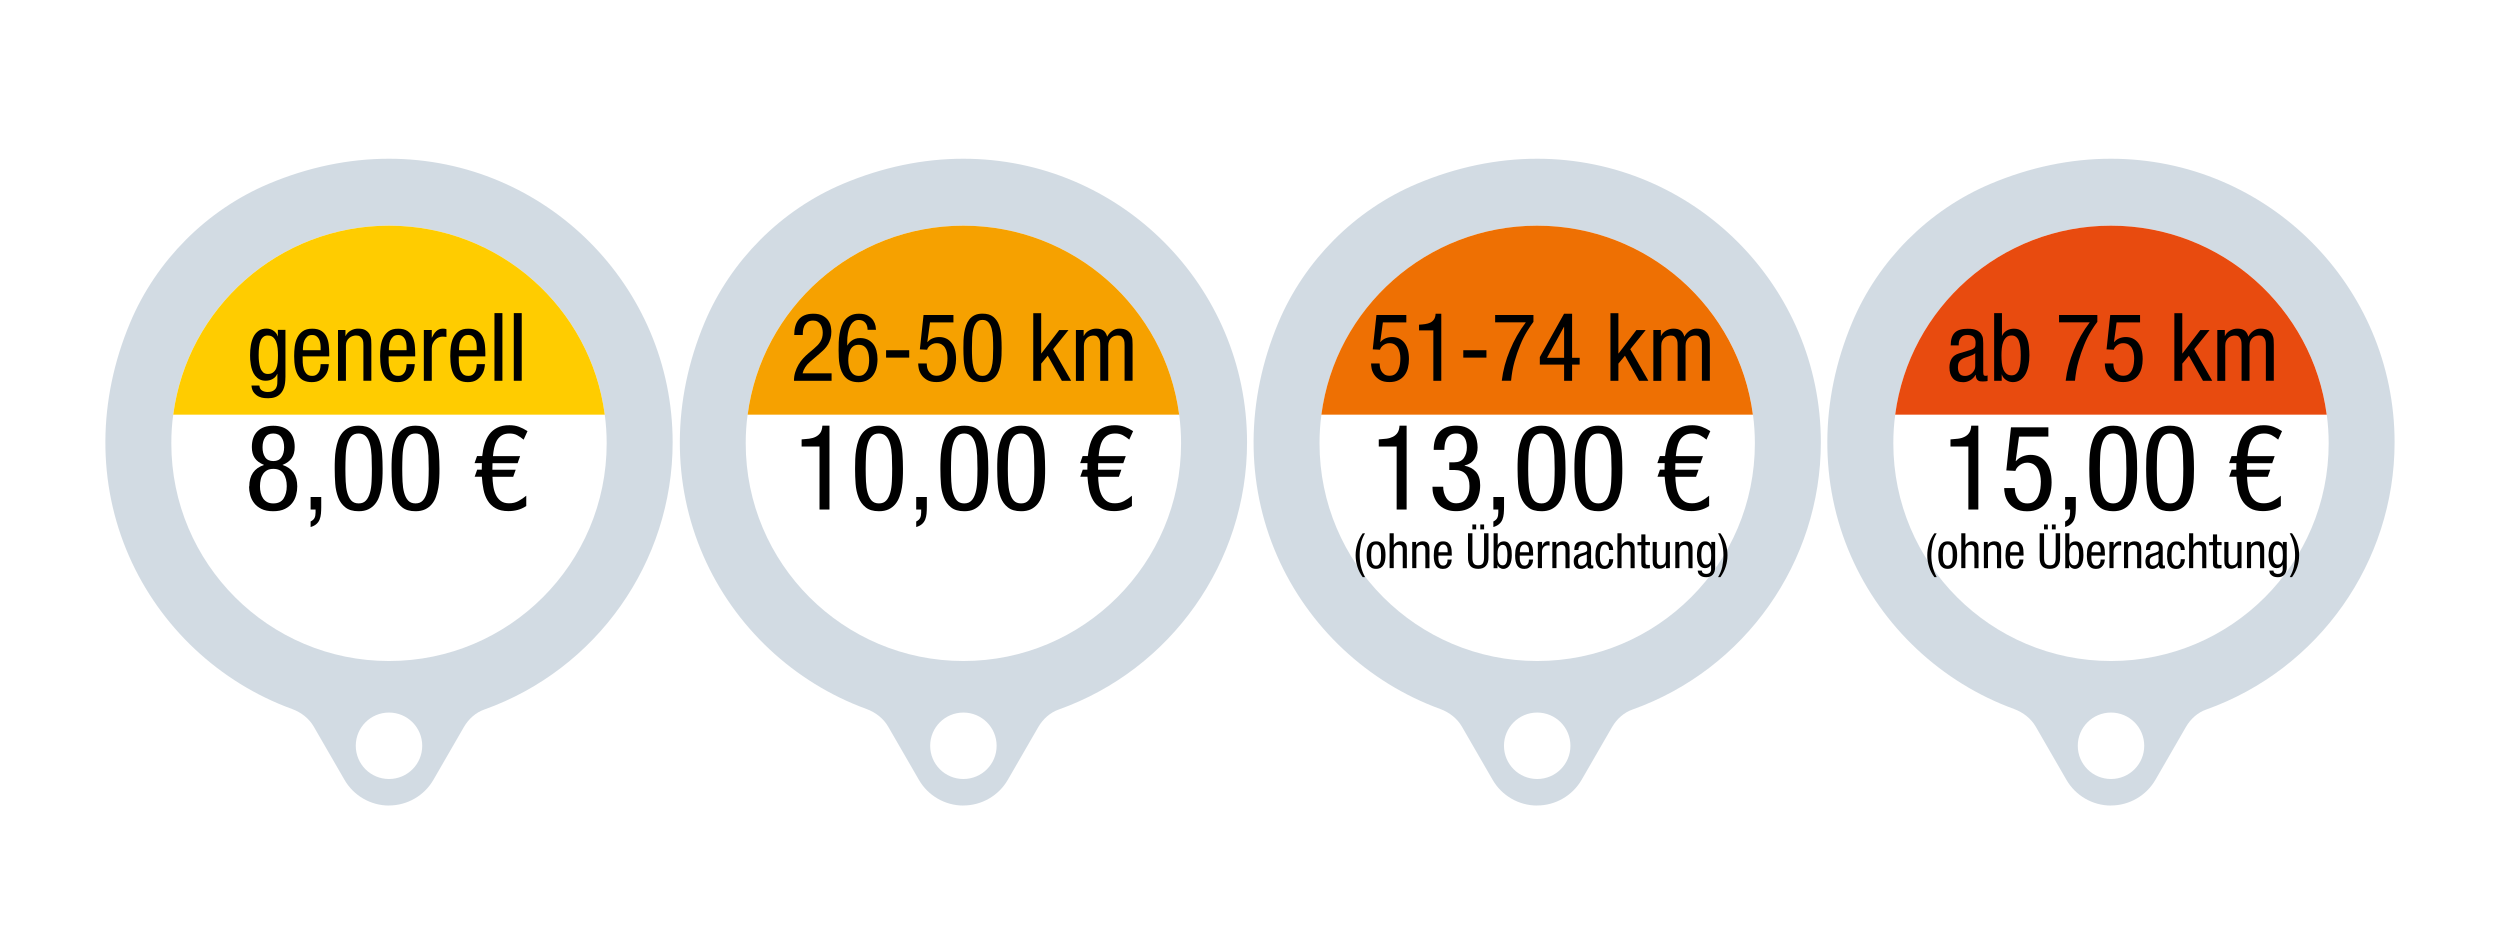 <?xml version="1.0" encoding="UTF-8"?>
<svg xmlns="http://www.w3.org/2000/svg" xmlns:xlink="http://www.w3.org/1999/xlink" id="Ebene_1" version="1.1" viewBox="0 0 419.09 155.45">
  <defs>
    <style>
      .st0 {
        fill: none;
      }

      .st1 {
        fill: #fc0;
      }

      .st2 {
        fill: #e84b0f;
      }

      .st3 {
        fill: #ee7003;
      }

      .st4 {
        fill: #f6a100;
      }

      .st5 {
        clip-path: url(#clippath-11);
      }

      .st6 {
        clip-path: url(#clippath-10);
      }

      .st7 {
        clip-path: url(#clippath-15);
      }

      .st8 {
        clip-path: url(#clippath-13);
      }

      .st9 {
        clip-path: url(#clippath-14);
      }

      .st10 {
        clip-path: url(#clippath-12);
      }

      .st11 {
        fill: #d2dbe3;
      }

      .st12 {
        clip-path: url(#clippath-1);
      }

      .st13 {
        clip-path: url(#clippath-3);
      }

      .st14 {
        clip-path: url(#clippath-4);
      }

      .st15 {
        clip-path: url(#clippath-2);
      }

      .st16 {
        clip-path: url(#clippath-7);
      }

      .st17 {
        clip-path: url(#clippath-6);
      }

      .st18 {
        clip-path: url(#clippath-9);
      }

      .st19 {
        clip-path: url(#clippath-8);
      }

      .st20 {
        clip-path: url(#clippath-5);
      }

      .st21 {
        fill: #fff;
      }

      .st22 {
        clip-path: url(#clippath);
      }
    </style>
    <clipPath id="clippath">
      <rect class="st0" x="17.67" y="26.62" width="383.76" height="108.42"></rect>
    </clipPath>
    <clipPath id="clippath-1">
      <rect class="st0" x="17.67" y="11.52" width="383.76" height="143.93"></rect>
    </clipPath>
    <clipPath id="clippath-2">
      <rect class="st0" x="17.67" y="26.62" width="383.76" height="108.42"></rect>
    </clipPath>
    <clipPath id="clippath-3">
      <rect class="st0" x="17.67" y="26.62" width="383.76" height="108.42"></rect>
    </clipPath>
    <clipPath id="clippath-4">
      <rect class="st0" x="17.67" y="11.52" width="383.76" height="143.93"></rect>
    </clipPath>
    <clipPath id="clippath-5">
      <rect class="st0" x="17.67" y="26.62" width="383.76" height="108.42"></rect>
    </clipPath>
    <clipPath id="clippath-6">
      <rect class="st0" x="17.67" y="26.62" width="383.76" height="108.42"></rect>
    </clipPath>
    <clipPath id="clippath-7">
      <rect class="st0" x="17.67" y="11.52" width="383.76" height="143.93"></rect>
    </clipPath>
    <clipPath id="clippath-8">
      <rect class="st0" x="17.67" y="26.62" width="383.76" height="108.42"></rect>
    </clipPath>
    <clipPath id="clippath-9">
      <rect class="st0" x="17.67" y="26.62" width="383.76" height="108.42"></rect>
    </clipPath>
    <clipPath id="clippath-10">
      <rect class="st0" x="17.67" y="11.52" width="383.76" height="143.93"></rect>
    </clipPath>
    <clipPath id="clippath-11">
      <rect class="st0" x="17.67" y="11.52" width="383.76" height="143.93"></rect>
    </clipPath>
    <clipPath id="clippath-12">
      <rect class="st0" x="17.67" y="11.52" width="383.76" height="143.93"></rect>
    </clipPath>
    <clipPath id="clippath-13">
      <rect class="st0" x="17.67" y="11.52" width="383.76" height="143.93"></rect>
    </clipPath>
    <clipPath id="clippath-14">
      <rect class="st0" x="17.67" y="11.52" width="383.76" height="143.93"></rect>
    </clipPath>
    <clipPath id="clippath-15">
      <rect class="st0" x="17.67" y="11.52" width="383.76" height="143.93"></rect>
    </clipPath>
  </defs>
  <rect class="st21" width="419.09" height="155.45"></rect>
  <g class="st22">
    <path class="st11" d="M65.21,135.04c-3.07,0-5.93-1.65-7.46-4.31l-5.15-8.92c-.77-1.33-2.06-2.38-3.65-2.96-12.18-4.43-22.14-13.78-27.33-25.65-5.34-12.2-5.27-26.1.2-39.12,4.37-10.41,12.83-18.89,23.22-23.27,6.61-2.78,13.4-4.2,20.17-4.2,26.22,0,47.55,21.33,47.55,47.55,0,20.06-12.7,38.06-31.59,44.79-1.39.49-2.59,1.53-3.4,2.92l-5.11,8.85c-1.53,2.66-4.39,4.31-7.46,4.31"></path>
  </g>
  <g class="st12">
    <path class="st21" d="M101.7,74.32c0,20.15-16.34,36.49-36.49,36.49s-36.49-16.34-36.49-36.49c0-1.63.1-3.24.32-4.82,2.36-17.88,17.65-31.67,36.17-31.67s33.82,13.8,36.17,31.67c.21,1.57.32,3.19.32,4.82"></path>
  </g>
  <g>
    <g class="st15">
      <path class="st1" d="M101.39,69.51H29.04c2.36-17.88,17.65-31.68,36.17-31.68s33.82,13.8,36.17,31.68"></path>
    </g>
    <g class="st13">
      <path class="st11" d="M161.5,135.04c-3.07,0-5.93-1.65-7.46-4.31l-5.15-8.92c-.77-1.33-2.06-2.38-3.64-2.96-12.17-4.43-22.14-13.78-27.33-25.65-5.34-12.2-5.27-26.1.19-39.12,4.37-10.41,12.83-18.89,23.22-23.27,6.61-2.78,13.4-4.2,20.17-4.2,26.22,0,47.55,21.33,47.55,47.55,0,20.06-12.69,38.06-31.59,44.79-1.38.49-2.59,1.53-3.4,2.92l-5.11,8.85c-1.53,2.66-4.39,4.31-7.46,4.31"></path>
    </g>
  </g>
  <g class="st14">
    <path class="st21" d="M197.99,74.32c0,20.15-16.34,36.49-36.49,36.49s-36.49-16.34-36.49-36.49c0-1.63.1-3.24.32-4.82,2.36-17.88,17.65-31.67,36.17-31.67s33.82,13.8,36.17,31.67c.21,1.57.32,3.19.32,4.82"></path>
  </g>
  <g>
    <g class="st20">
      <path class="st4" d="M197.68,69.51h-72.35c2.36-17.88,17.65-31.68,36.17-31.68,18.52,0,33.82,13.8,36.17,31.68"></path>
    </g>
    <g class="st17">
      <path class="st11" d="M353.87,135.04c-3.07,0-5.93-1.65-7.46-4.31l-5.15-8.92c-.77-1.33-2.07-2.38-3.64-2.96-12.17-4.43-22.14-13.78-27.34-25.65-5.34-12.2-5.27-26.1.2-39.12,4.36-10.41,12.83-18.89,23.22-23.27,6.61-2.78,13.4-4.2,20.17-4.2,26.22,0,47.55,21.33,47.55,47.55,0,20.06-12.7,38.06-31.59,44.79-1.39.49-2.59,1.53-3.39,2.92l-5.11,8.85c-1.53,2.66-4.39,4.31-7.46,4.31"></path>
    </g>
  </g>
  <g class="st16">
    <path class="st21" d="M390.37,74.32c0,20.15-16.34,36.49-36.49,36.49s-36.49-16.34-36.49-36.49c0-1.63.1-3.24.32-4.82,2.36-17.88,17.65-31.67,36.17-31.67s33.82,13.8,36.17,31.67c.21,1.57.32,3.19.32,4.82"></path>
  </g>
  <g>
    <g class="st19">
      <path class="st2" d="M390.05,69.51h-72.35c2.36-17.88,17.65-31.68,36.17-31.68s33.82,13.8,36.17,31.68"></path>
    </g>
    <g class="st18">
      <path class="st11" d="M257.68,135.04c-3.07,0-5.93-1.65-7.46-4.31l-5.15-8.92c-.77-1.33-2.06-2.38-3.64-2.96-12.17-4.43-22.14-13.78-27.33-25.65-5.34-12.2-5.27-26.1.2-39.12,4.37-10.41,12.83-18.89,23.22-23.27,6.61-2.78,13.39-4.2,20.17-4.2,26.22,0,47.55,21.33,47.55,47.55,0,20.06-12.69,38.06-31.59,44.79-1.39.49-2.59,1.53-3.4,2.92l-5.11,8.85c-1.54,2.66-4.39,4.31-7.46,4.31"></path>
    </g>
  </g>
  <g>
    <g class="st6">
      <path class="st21" d="M294.18,74.32c0,20.15-16.34,36.49-36.49,36.49s-36.49-16.34-36.49-36.49c0-1.63.1-3.24.32-4.82,2.36-17.88,17.65-31.67,36.17-31.67s33.82,13.8,36.17,31.67c.21,1.57.32,3.19.32,4.82"></path>
    </g>
    <g class="st5">
      <path class="st3" d="M293.86,69.51h-72.35c2.35-17.88,17.65-31.68,36.17-31.68,18.52,0,33.82,13.8,36.17,31.68"></path>
    </g>
    <g class="st10">
      <path class="st21" d="M70.78,125.02c0,3.08-2.49,5.57-5.57,5.57s-5.57-2.49-5.57-5.57,2.49-5.57,5.57-5.57c3.08,0,5.57,2.49,5.57,5.57"></path>
    </g>
    <g class="st8">
      <path class="st21" d="M167.07,125.02c0,3.08-2.49,5.57-5.57,5.57s-5.57-2.49-5.57-5.57,2.49-5.57,5.57-5.57c3.08,0,5.57,2.49,5.57,5.57"></path>
    </g>
    <g class="st9">
      <path class="st21" d="M263.26,125.02c0,3.08-2.49,5.57-5.57,5.57s-5.57-2.49-5.57-5.57,2.49-5.57,5.57-5.57c3.08,0,5.57,2.49,5.57,5.57"></path>
    </g>
    <g class="st7">
      <path class="st21" d="M359.45,125.02c0,3.08-2.49,5.57-5.57,5.57s-5.57-2.49-5.57-5.57,2.49-5.57,5.57-5.57c3.08,0,5.57,2.49,5.57,5.57"></path>
    </g>
  </g>
  <g>
    <path d="M47.84,63.3c0,.64-.07,1.17-.21,1.61-.14.44-.34.8-.6,1.07-.25.28-.56.47-.91.6-.35.12-.74.18-1.17.18-.13,0-.34-.01-.63-.03-.29-.02-.59-.1-.89-.23-.3-.13-.58-.34-.83-.64-.25-.29-.4-.7-.45-1.23h1.33c.03.39.18.67.44.83.26.16.57.25.92.25.42,0,.75-.07.98-.22.23-.14.39-.31.49-.52s.16-.41.17-.63c.01-.22.02-.4.02-.55v-1.11h-.03c-.15.36-.4.64-.75.84s-.74.3-1.17.3-.76-.08-1.06-.24c-.29-.16-.53-.37-.73-.62-.2-.25-.35-.54-.46-.85s-.2-.63-.25-.94-.09-.62-.11-.9c-.02-.28-.02-.52-.02-.71,0-.57.04-1.13.13-1.67s.24-1.02.45-1.44.5-.75.86-1c.35-.25.8-.37,1.34-.37.23,0,.45.04.66.11s.39.17.55.29c.16.12.29.25.41.41s.19.32.23.49h.03v-1.08h1.27s0,7.97,0,7.97ZM44.89,56.24c-.3,0-.56.08-.75.24-.2.16-.36.38-.47.67-.12.29-.2.64-.24,1.05-.05.41-.07.87-.07,1.38,0,.35.02.71.06,1.07s.11.7.21,1c.1.3.26.55.46.75.2.19.47.29.8.29.36,0,.65-.08.87-.24.23-.16.4-.38.53-.66.12-.28.21-.61.25-.99s.06-.79.06-1.22-.02-.82-.06-1.22c-.04-.4-.13-.75-.25-1.07-.13-.32-.3-.57-.52-.76-.22-.19-.51-.28-.87-.28Z"></path>
    <path d="M50.73,59.74c0,.33,0,.68.02,1.06s.08.74.18,1.06c.1.33.26.6.47.82.21.22.52.33.93.33.31,0,.56-.07.75-.22.19-.14.33-.32.43-.52.1-.21.16-.42.19-.65.03-.23.05-.42.05-.58h1.37c0,.22-.04.51-.12.85-.08.35-.22.68-.44,1s-.5.6-.87.83c-.37.23-.85.34-1.43.34-1.05,0-1.8-.36-2.26-1.08-.46-.72-.69-1.82-.69-3.29,0-.53.03-1.07.1-1.61s.21-1.04.43-1.48c.22-.44.52-.8.92-1.08.4-.28.92-.42,1.58-.42s1.16.13,1.54.38.67.58.86.98.31.84.37,1.33c.05.49.08.96.08,1.41v.54h-4.45ZM53.75,58.69v-.46c0-.23-.02-.47-.06-.72-.04-.25-.12-.47-.22-.67-.11-.2-.26-.37-.44-.49-.19-.13-.42-.19-.72-.19-.34,0-.62.09-.82.28-.2.19-.35.4-.46.64-.1.24-.17.49-.2.74-.03.25-.05.44-.05.56v.32h2.97Z"></path>
    <path d="M56.64,55.32h1.27v1h.03c.18-.39.47-.69.86-.91.39-.21.79-.32,1.21-.32.56,0,.99.09,1.29.28.3.19.52.42.67.69.14.28.22.57.25.88.02.31.03.6.03.85v6.04h-1.33v-5.88c0-.16,0-.34-.02-.54-.02-.2-.07-.39-.15-.56s-.21-.32-.38-.44c-.17-.12-.4-.17-.7-.17-.18,0-.37.03-.56.1-.2.06-.38.16-.55.3s-.31.31-.41.53c-.11.22-.16.48-.16.79v5.88h-1.33v-8.52h0Z"></path>
    <path d="M65.14,59.74c0,.33,0,.68.02,1.06s.08.74.18,1.06c.1.33.26.6.47.82.21.22.52.33.93.33.31,0,.56-.07.75-.22.19-.14.33-.32.43-.52.1-.21.16-.42.19-.65.03-.23.05-.42.05-.58h1.37c0,.22-.04.51-.12.85-.08.35-.22.68-.44,1s-.5.6-.87.83c-.37.23-.85.34-1.43.34-1.05,0-1.8-.36-2.26-1.08-.46-.72-.69-1.82-.69-3.29,0-.53.03-1.07.1-1.61s.21-1.04.43-1.48c.22-.44.52-.8.92-1.08.4-.28.92-.42,1.58-.42s1.16.13,1.54.38.67.58.86.98.31.84.37,1.33c.05.49.08.96.08,1.41v.54h-4.45ZM68.16,58.69v-.46c0-.23-.02-.47-.06-.72-.04-.25-.12-.47-.22-.67-.11-.2-.26-.37-.44-.49-.19-.13-.42-.19-.72-.19-.34,0-.62.09-.82.28-.2.19-.35.4-.46.64-.1.24-.17.49-.2.74-.03.25-.05.44-.05.56v.32h2.97Z"></path>
    <path d="M71.05,55.32h1.33v1.27h.03c.1-.2.2-.39.31-.57s.24-.34.39-.48.31-.25.5-.33c.19-.08.4-.12.64-.12.26,0,.46.03.59.1v1.3c-.06,0-.15-.02-.25-.04-.1-.02-.26-.02-.47-.02-.17,0-.35.04-.56.12s-.39.2-.56.37c-.17.17-.32.37-.44.63-.12.25-.18.56-.18.9v5.39h-1.33v-8.51h0Z"></path>
    <path d="M76.9,59.74c0,.33,0,.68.02,1.06s.08.74.18,1.06c.1.33.26.6.47.82.21.22.52.33.93.33.31,0,.56-.07.75-.22.19-.14.33-.32.43-.52.1-.21.16-.42.19-.65.03-.23.05-.42.05-.58h1.37c0,.22-.04.51-.12.85-.08.35-.22.68-.44,1s-.5.6-.87.83c-.37.23-.85.34-1.43.34-1.05,0-1.8-.36-2.26-1.08-.46-.72-.69-1.82-.69-3.29,0-.53.03-1.07.1-1.61s.21-1.04.43-1.48c.22-.44.52-.8.92-1.08.4-.28.92-.42,1.58-.42s1.16.13,1.54.38.67.58.86.98.31.84.37,1.33c.05.49.08.96.08,1.41v.54h-4.45ZM79.92,58.69v-.46c0-.23-.02-.47-.06-.72-.04-.25-.12-.47-.22-.67-.11-.2-.26-.37-.44-.49-.19-.13-.42-.19-.72-.19-.34,0-.62.09-.82.28-.2.19-.35.4-.46.64-.1.24-.17.49-.2.74-.03.25-.05.44-.05.56v.32h2.97Z"></path>
    <path d="M82.89,52.49h1.33v11.34h-1.33v-11.34Z"></path>
    <path d="M86.13,52.49h1.33v11.34h-1.33v-11.34Z"></path>
  </g>
  <g>
    <path d="M139.39,63.84h-6.29c0-.52.07-1,.21-1.45.14-.44.32-.86.54-1.24.22-.38.48-.73.76-1.04s.59-.61.91-.88l.92-.78c.22-.19.42-.38.61-.57.18-.19.34-.39.47-.6.13-.21.23-.44.3-.69s.1-.53.1-.83c0-.23-.03-.47-.09-.72-.06-.24-.15-.46-.27-.65-.12-.19-.29-.35-.5-.47s-.46-.18-.75-.18c-.43,0-.76.1-.99.29s-.41.42-.52.68c-.11.26-.18.53-.2.8-.02.28-.03.49-.03.65h-1.43c0-.53.06-1.01.18-1.45.12-.44.3-.81.56-1.13.25-.31.58-.56.99-.73s.9-.26,1.47-.26c.65,0,1.17.11,1.57.33.4.22.71.49.92.8.22.31.36.64.43.99.07.35.1.64.1.88,0,.42-.04.81-.14,1.14s-.22.65-.38.94c-.17.29-.37.57-.62.83-.25.26-.53.52-.85.79l-1.6,1.38c-.31.26-.57.56-.78.88-.21.32-.36.67-.45,1.04h4.86v1.24h0Z"></path>
    <path d="M145.44,55.29c0-.48-.12-.87-.38-1.18s-.61-.47-1.08-.47c-.3,0-.56.07-.78.21s-.4.32-.54.54c-.14.22-.25.47-.33.73s-.15.52-.19.77-.07.48-.09.68c-.01.21-.02.36-.02.45v.89h.03c.05-.11.14-.23.25-.37s.26-.28.43-.41c.17-.13.38-.24.62-.33s.52-.13.82-.13c.48,0,.91.09,1.27.26.36.17.67.42.92.73s.43.69.55,1.13c.12.44.18.92.18,1.44s-.07,1.05-.2,1.52c-.13.47-.33.88-.6,1.22-.27.35-.6.61-1,.81-.4.19-.86.29-1.38.29s-.96-.08-1.33-.23-.67-.37-.92-.64c-.25-.27-.44-.58-.59-.93s-.25-.72-.33-1.12-.12-.8-.14-1.22c-.02-.41-.03-.81-.03-1.21,0-.42,0-.87.02-1.34s.06-.94.14-1.39.18-.89.33-1.3.34-.77.6-1.08c.25-.31.57-.55.95-.74.38-.19.84-.28,1.38-.28.65,0,1.16.12,1.54.35.38.23.67.5.86.8s.31.6.37.91c.05.3.08.52.08.64h-1.43ZM142.2,60.41c0,.3.03.6.08.9.05.31.15.59.28.84.14.26.31.46.54.62s.51.24.85.24.63-.08.85-.24.4-.37.54-.62c.14-.25.23-.53.28-.84.05-.31.08-.61.08-.9s-.02-.6-.07-.91c-.05-.31-.13-.59-.26-.84-.12-.25-.3-.46-.53-.62-.23-.16-.53-.24-.89-.24s-.66.08-.89.24c-.23.16-.41.37-.53.62-.12.25-.21.53-.26.84-.05.31-.07.61-.07.91Z"></path>
    <path d="M148.54,58.71h3.88v1.24h-3.88v-1.24Z"></path>
    <path d="M154.81,52.81h5.02v1.24h-3.93l-.44,3.26.03.03c.23-.28.52-.49.87-.63.35-.14.71-.21,1.09-.21.85,0,1.54.32,2.05.96.51.64.77,1.55.77,2.74,0,.53-.06,1.03-.18,1.49-.12.47-.31.87-.57,1.22-.26.35-.6.63-1.02.83-.42.21-.92.31-1.5.31-.67,0-1.2-.12-1.6-.36-.4-.24-.71-.52-.94-.86-.22-.33-.37-.68-.44-1.03-.07-.35-.1-.64-.1-.87h1.43c0,.15.02.34.05.57.04.23.11.46.23.68.12.22.29.41.51.57s.52.24.88.24c.38,0,.7-.1.94-.29s.42-.44.55-.74c.13-.3.22-.61.26-.95.04-.34.06-.65.06-.94,0-.31-.03-.61-.09-.92s-.16-.58-.3-.82-.33-.43-.57-.58c-.24-.15-.53-.22-.88-.22-.24,0-.46.04-.65.13s-.36.19-.49.31-.24.24-.31.37-.11.22-.11.29l-1.23-.06.62-5.77Z"></path>
    <path d="M164.71,64.06c-.76,0-1.36-.17-1.79-.52-.43-.34-.75-.79-.96-1.33s-.34-1.15-.39-1.83c-.05-.68-.07-1.35-.07-2.02,0-.41,0-.84.02-1.29s.06-.88.13-1.31c.07-.43.17-.84.31-1.22s.33-.73.56-1.02c.24-.29.53-.52.89-.69.35-.17.79-.25,1.29-.25.76,0,1.36.17,1.79.52s.75.79.96,1.34c.21.55.34,1.17.39,1.86s.07,1.38.07,2.06c0,.39,0,.81-.02,1.24-.02.43-.06.86-.13,1.29-.07.42-.17.83-.31,1.21-.14.38-.32.72-.56,1.01s-.54.52-.89.69c-.35.17-.79.26-1.29.26ZM162.93,58.37c0,.59.01,1.17.04,1.72.03.56.1,1.05.22,1.49.12.44.3.78.53,1.04.23.26.56.39.99.39s.74-.13.98-.39c.24-.26.42-.6.54-1.04.12-.43.19-.93.22-1.49.02-.56.04-1.13.04-1.72s-.01-1.21-.04-1.78c-.03-.57-.1-1.08-.22-1.52s-.3-.79-.54-1.05c-.24-.26-.57-.39-.98-.39s-.76.13-.99.39c-.23.26-.41.61-.53,1.05-.12.44-.19.94-.22,1.52-.02.57-.04,1.17-.04,1.78Z"></path>
    <path d="M179.57,63.84h-1.56l-2.37-4.21-1.1,1.33v2.88h-1.33v-11.34h1.33v6.75h.03l2.99-3.92h1.56l-2.59,3.21,3.04,5.31Z"></path>
    <path d="M180.39,55.32h1.27v1h.03c.18-.39.47-.69.86-.91.39-.21.79-.32,1.21-.32.51,0,.91.1,1.2.31.29.21.51.55.64,1.04.19-.37.46-.69.82-.95.35-.26.76-.4,1.2-.4.56,0,.99.09,1.29.28.3.19.52.42.67.69.14.28.23.57.25.88s.03.6.03.85v6.04h-1.34v-5.88c0-.16,0-.34-.02-.54-.02-.2-.06-.39-.14-.56s-.19-.32-.34-.44c-.15-.12-.37-.17-.64-.17-.16,0-.33.03-.52.08-.19.05-.36.15-.52.28s-.29.31-.4.53c-.1.22-.16.5-.16.83v5.88h-1.34v-5.88c0-.16,0-.34-.02-.54-.02-.2-.06-.39-.14-.56s-.19-.32-.34-.44c-.15-.12-.37-.17-.64-.17-.16,0-.33.03-.52.08-.19.05-.36.15-.52.28s-.29.31-.4.53c-.1.22-.16.5-.16.83v5.88h-1.34v-8.52h0Z"></path>
  </g>
  <g>
    <path d="M230.73,52.81h5.02v1.24h-3.93l-.44,3.26.03.03c.23-.28.52-.49.87-.63.35-.14.71-.21,1.09-.21.85,0,1.54.32,2.05.96.51.64.77,1.55.77,2.74,0,.53-.06,1.03-.18,1.49-.12.47-.31.87-.57,1.22-.26.35-.6.63-1.02.83-.42.21-.92.31-1.5.31-.67,0-1.2-.12-1.6-.36s-.71-.52-.94-.86-.37-.68-.44-1.03c-.07-.35-.1-.64-.1-.87h1.43c0,.15.02.34.05.57.04.23.11.46.23.68.12.22.29.41.51.57s.52.24.88.24c.38,0,.7-.1.94-.29s.42-.44.55-.74c.13-.3.22-.61.26-.95.04-.34.06-.65.06-.94,0-.31-.03-.61-.09-.92s-.16-.58-.3-.82-.33-.43-.57-.58c-.24-.15-.53-.22-.88-.22-.24,0-.46.04-.65.13s-.36.19-.49.31-.24.24-.31.37-.11.22-.11.29l-1.23-.06.62-5.77Z"></path>
    <path d="M237.88,54.43c.35-.02.69-.05,1.02-.1s.62-.13.87-.25.46-.31.62-.54c.16-.23.25-.55.27-.95h.95v11.25h-1.33v-8.45h-2.4v-.95h0Z"></path>
    <path d="M245.3,58.71h3.88v1.24h-3.88v-1.24Z"></path>
    <path d="M250.64,52.81h6.42v1.14c-.31.4-.66.93-1.07,1.59-.41.66-.79,1.42-1.14,2.28-.36.87-.68,1.8-.96,2.79-.28.99-.47,2.07-.58,3.22h-1.56c.21-1.74.67-3.45,1.37-5.12.68-1.67,1.57-3.23,2.67-4.68h-5.15v-1.22Z"></path>
    <path d="M262.2,52.59h1.34v7.39h1.27v1.14h-1.27v2.72h-1.34v-2.72h-4.07v-1.26l4.07-7.28ZM259.34,59.98h2.86v-5.19h-.03l-2.83,5.19Z"></path>
    <path d="M276.33,63.84h-1.56l-2.37-4.21-1.1,1.33v2.88h-1.33v-11.34h1.33v6.75h.03l2.99-3.92h1.56l-2.59,3.21,3.04,5.31Z"></path>
    <path d="M277.15,55.32h1.27v1h.03c.18-.39.47-.69.86-.91.39-.21.79-.32,1.21-.32.51,0,.91.1,1.2.31.29.21.51.55.64,1.04.19-.37.46-.69.82-.95.36-.26.76-.4,1.2-.4.56,0,.99.09,1.3.28.3.19.52.42.67.69.14.28.23.57.25.88s.03.6.03.85v6.04h-1.33v-5.88c0-.16,0-.34-.02-.54-.02-.2-.06-.39-.14-.56s-.19-.32-.34-.44c-.15-.12-.37-.17-.64-.17-.16,0-.33.03-.52.08-.19.05-.36.15-.52.28s-.29.31-.4.53c-.11.22-.16.5-.16.83v5.88h-1.33v-5.88c0-.16,0-.34-.02-.54-.02-.2-.06-.39-.14-.56s-.19-.32-.34-.44c-.15-.12-.37-.17-.64-.17-.16,0-.33.03-.52.08-.19.05-.36.15-.52.28s-.29.31-.4.53c-.11.22-.16.5-.16.83v5.88h-1.33v-8.52h0Z"></path>
  </g>
  <g>
    <path d="M41.79,81.55c0-1.87.83-3.07,2.48-3.61-.72-.29-1.24-.68-1.56-1.15-.33-.48-.49-1.09-.49-1.85,0-1.15.32-2.03.95-2.65.64-.62,1.52-.92,2.64-.92s2.01.31,2.64.92c.64.62.95,1.5.95,2.65,0,.75-.16,1.37-.49,1.85-.33.48-.84.86-1.56,1.15,1.66.54,2.48,1.75,2.48,3.61,0,.46-.06.94-.19,1.43-.13.49-.34.94-.65,1.34-.31.4-.72.74-1.23.99-.52.26-1.17.39-1.97.39s-1.45-.13-1.97-.39c-.52-.26-.93-.59-1.23-.99-.31-.4-.52-.85-.65-1.34-.13-.49-.19-.97-.19-1.43ZM43.58,81.49c0,.42.04.81.13,1.16s.22.65.4.91c.18.26.41.46.69.61s.62.22,1.02.22c.79,0,1.37-.27,1.72-.82.35-.55.53-1.24.53-2.08s-.18-1.53-.53-2.07c-.35-.55-.92-.82-1.72-.82-.4,0-.75.07-1.02.22s-.51.35-.69.61c-.18.26-.32.57-.4.92s-.13.74-.13,1.15ZM45.82,72.67c-.64,0-1.09.22-1.38.65-.28.43-.43.98-.43,1.66s.14,1.23.43,1.66c.28.43.75.65,1.38.65s1.08-.21,1.37-.65c.29-.43.44-.98.44-1.66s-.15-1.23-.44-1.66c-.29-.43-.75-.65-1.37-.65Z"></path>
    <path d="M52.06,83.31h1.79v1.73c0,.38-.02.75-.05,1.09s-.11.66-.22.95-.29.55-.53.76c-.24.22-.57.39-.98.51v-.93c.33-.17.55-.37.66-.6.11-.23.17-.54.17-.93v-.48h-.83v-2.11Z"></path>
    <path d="M60.12,85.7c-.95,0-1.7-.22-2.23-.65-.54-.43-.94-.98-1.2-1.66-.26-.68-.43-1.44-.49-2.28s-.09-1.69-.09-2.52c0-.52,0-1.05.03-1.61.02-.56.07-1.1.16-1.64.09-.54.22-1.05.39-1.53.17-.48.41-.91.71-1.27s.67-.65,1.11-.86c.44-.21.98-.32,1.62-.32.95,0,1.7.22,2.23.65.54.43.94.99,1.2,1.68.26.69.43,1.46.49,2.32.06.86.09,1.72.09,2.58,0,.49,0,1.01-.03,1.55-.02.54-.07,1.08-.16,1.61s-.22,1.03-.39,1.51-.41.9-.71,1.26-.67.65-1.11.86c-.44.21-.98.32-1.62.32ZM57.9,78.59c0,.74.02,1.46.05,2.15.03.69.12,1.31.27,1.86.15.54.37.98.66,1.3.29.32.71.49,1.24.49s.93-.16,1.23-.49c.3-.32.52-.76.67-1.3s.24-1.16.27-1.86c.03-.69.05-1.41.05-2.15s-.02-1.51-.05-2.22c-.03-.71-.12-1.35-.27-1.9s-.37-.99-.67-1.31-.71-.49-1.23-.49-.95.16-1.24.49-.51.76-.66,1.31c-.15.55-.24,1.18-.27,1.9-.03.72-.05,1.46-.05,2.22Z"></path>
    <path d="M69.65,85.7c-.95,0-1.7-.22-2.23-.65-.54-.43-.94-.98-1.2-1.66-.26-.68-.43-1.44-.49-2.28s-.09-1.69-.09-2.52c0-.52,0-1.05.03-1.61.02-.56.07-1.1.16-1.64.09-.54.22-1.05.39-1.53.17-.48.41-.91.71-1.27s.67-.65,1.11-.86c.44-.21.98-.32,1.62-.32.95,0,1.7.22,2.23.65.54.43.94.99,1.2,1.68.26.69.43,1.46.49,2.32.06.86.09,1.72.09,2.58,0,.49,0,1.01-.03,1.55-.02.54-.07,1.08-.16,1.61s-.22,1.03-.39,1.51-.41.9-.71,1.26-.67.65-1.11.86c-.45.21-.98.32-1.62.32ZM67.43,78.59c0,.74.02,1.46.05,2.15.03.69.12,1.31.27,1.86.15.54.37.98.66,1.3.29.32.71.49,1.24.49s.93-.16,1.23-.49c.3-.32.52-.76.67-1.3s.24-1.16.27-1.86c.03-.69.05-1.41.05-2.15s-.02-1.51-.05-2.22c-.03-.71-.12-1.35-.27-1.9s-.37-.99-.67-1.31-.71-.49-1.23-.49-.95.16-1.24.49-.51.76-.66,1.31c-.15.55-.24,1.18-.27,1.9-.03.72-.05,1.46-.05,2.22Z"></path>
    <path d="M87.78,73.7c-.36-.3-.72-.55-1.08-.74-.36-.19-.78-.29-1.26-.29-.56,0-1.01.11-1.36.34-.35.23-.62.52-.82.88-.2.37-.34.77-.43,1.22-.09.45-.15.9-.19,1.35h4.55l-.42,1.19h-4.21l-.02,1.09h3.91l-.42,1.19h-3.47c.01.47.05.96.12,1.48.07.52.2,1,.39,1.44s.47.81.83,1.09c.36.29.84.43,1.44.43s1.09-.12,1.55-.37c.46-.25.9-.55,1.33-.9v1.73c-.48.31-.95.52-1.43.65-.48.13-1,.2-1.57.2-.87,0-1.59-.16-2.15-.49-.56-.32-1.01-.75-1.33-1.29-.33-.54-.56-1.15-.69-1.84-.14-.69-.23-1.4-.27-2.14h-1.21l.42-1.19h.77l.02-1.09h-1.23l.42-1.19h.87c.07-.69.19-1.35.38-1.98.19-.63.45-1.18.8-1.65.35-.47.8-.85,1.35-1.12.55-.28,1.22-.42,2.02-.42.6,0,1.13.09,1.6.26s.95.42,1.44.73l-.64,1.41Z"></path>
  </g>
  <g>
    <path d="M134.38,73.66c.44-.03.86-.07,1.27-.12.41-.05.78-.16,1.09-.32.32-.16.58-.38.78-.67.2-.29.31-.69.34-1.19h1.19v14.06h-1.67v-10.57h-3v-1.19h0Z"></path>
    <path d="M147.35,85.7c-.95,0-1.7-.22-2.23-.65-.54-.43-.94-.98-1.2-1.66-.26-.68-.43-1.44-.49-2.28s-.09-1.69-.09-2.52c0-.52.01-1.05.03-1.61.02-.56.07-1.1.16-1.64.09-.54.21-1.05.39-1.53.17-.48.41-.91.71-1.27s.67-.65,1.11-.86c.44-.21.98-.32,1.62-.32.95,0,1.7.22,2.23.65.54.43.94.99,1.2,1.68.26.69.43,1.46.49,2.32.06.86.09,1.72.09,2.58,0,.49,0,1.01-.03,1.55-.02.54-.07,1.08-.16,1.61s-.21,1.03-.39,1.51-.41.9-.71,1.26-.67.65-1.11.86c-.45.21-.98.32-1.62.32ZM145.12,78.59c0,.74.02,1.46.05,2.15.03.69.12,1.31.27,1.86.15.54.37.98.66,1.3.29.32.71.49,1.24.49s.93-.16,1.23-.49c.3-.32.52-.76.67-1.3.15-.54.24-1.16.27-1.86.03-.69.05-1.41.05-2.15s-.02-1.51-.05-2.22c-.03-.71-.12-1.35-.27-1.9s-.37-.99-.67-1.31-.71-.49-1.23-.49-.95.16-1.24.49-.51.76-.66,1.31c-.15.55-.24,1.18-.27,1.9-.03.72-.05,1.46-.05,2.22Z"></path>
    <path d="M153.58,83.31h1.79v1.73c0,.38-.02.75-.05,1.09s-.11.66-.22.95c-.12.29-.29.55-.53.76-.24.22-.57.39-.98.51v-.93c.33-.17.55-.37.66-.6.11-.23.17-.54.17-.93v-.48h-.83v-2.11h0Z"></path>
    <path d="M161.65,85.7c-.95,0-1.7-.22-2.23-.65-.54-.43-.94-.98-1.2-1.66-.27-.68-.43-1.44-.49-2.28s-.09-1.69-.09-2.52c0-.52,0-1.05.03-1.61.02-.56.07-1.1.16-1.64s.21-1.05.39-1.53c.17-.48.41-.91.71-1.27.3-.36.67-.65,1.11-.86s.98-.32,1.62-.32c.95,0,1.7.22,2.23.65.54.43.94.99,1.2,1.68s.43,1.46.49,2.32c.06.86.09,1.72.09,2.58,0,.49,0,1.01-.03,1.55-.02.54-.07,1.08-.16,1.61-.09.53-.22,1.03-.39,1.51s-.41.9-.71,1.26-.67.65-1.11.86c-.44.21-.98.32-1.62.32ZM159.42,78.59c0,.74.02,1.46.05,2.15.03.69.12,1.31.27,1.86.15.54.37.98.66,1.3.29.32.71.49,1.24.49s.93-.16,1.23-.49c.3-.32.52-.76.67-1.3s.24-1.16.27-1.86c.03-.69.05-1.41.05-2.15s-.02-1.51-.05-2.22c-.03-.71-.12-1.35-.27-1.9s-.37-.99-.67-1.31c-.3-.32-.71-.49-1.23-.49s-.95.16-1.24.49-.51.76-.66,1.31c-.15.55-.24,1.18-.27,1.9-.03.72-.05,1.46-.05,2.22Z"></path>
    <path d="M171.18,85.7c-.95,0-1.7-.22-2.23-.65-.54-.43-.94-.98-1.2-1.66-.27-.68-.43-1.44-.49-2.28s-.09-1.69-.09-2.52c0-.52,0-1.05.03-1.61.02-.56.07-1.1.16-1.64s.21-1.05.39-1.53c.17-.48.41-.91.71-1.27.3-.36.67-.65,1.11-.86s.98-.32,1.62-.32c.95,0,1.7.22,2.23.65.54.43.94.99,1.2,1.68s.43,1.46.49,2.32c.06.86.09,1.72.09,2.58,0,.49,0,1.01-.03,1.55-.02.54-.07,1.08-.16,1.61-.09.53-.22,1.03-.39,1.51s-.41.9-.71,1.26-.67.65-1.11.86c-.44.21-.98.32-1.62.32ZM168.95,78.59c0,.74.02,1.46.05,2.15.03.69.12,1.31.27,1.86.15.54.37.98.66,1.3.29.32.71.49,1.24.49s.93-.16,1.23-.49c.3-.32.52-.76.67-1.3s.24-1.16.27-1.86c.03-.69.05-1.41.05-2.15s-.02-1.51-.05-2.22c-.03-.71-.12-1.35-.27-1.9s-.37-.99-.67-1.31c-.3-.32-.71-.49-1.23-.49s-.95.16-1.24.49-.51.76-.66,1.31c-.15.55-.24,1.18-.27,1.9-.03.72-.05,1.46-.05,2.22Z"></path>
    <path d="M189.31,73.7c-.36-.3-.72-.55-1.08-.74-.36-.19-.78-.29-1.26-.29-.56,0-1.01.11-1.36.34-.35.23-.62.52-.82.88-.2.37-.34.77-.43,1.22-.09.45-.15.9-.19,1.35h4.55l-.42,1.19h-4.21l-.02,1.09h3.91l-.42,1.19h-3.47c.01.47.05.96.12,1.48s.2,1,.39,1.44.47.81.83,1.09c.36.29.84.43,1.44.43s1.09-.12,1.55-.37.9-.55,1.33-.9v1.73c-.48.31-.95.52-1.43.65-.48.13-1,.2-1.57.2-.87,0-1.59-.16-2.15-.49-.56-.32-1.01-.75-1.33-1.29-.32-.54-.56-1.15-.7-1.84-.14-.69-.23-1.4-.27-2.14h-1.21l.42-1.19h.77l.02-1.09h-1.23l.42-1.19h.87c.07-.69.19-1.35.38-1.98s.45-1.18.8-1.65.8-.85,1.35-1.12c.55-.28,1.22-.42,2.02-.42.6,0,1.13.09,1.6.26s.95.42,1.44.73l-.64,1.41Z"></path>
  </g>
  <g>
    <path d="M231.14,73.66c.44-.03.86-.07,1.27-.12s.77-.16,1.09-.32c.32-.16.57-.38.77-.67.2-.29.31-.69.34-1.19h1.19v14.06h-1.67v-10.57h-3v-1.19h0Z"></path>
    <path d="M242.92,77.5h.86c.73,0,1.27-.24,1.61-.72.34-.48.51-1.07.51-1.77,0-.32-.03-.62-.1-.9-.06-.28-.16-.53-.3-.74-.14-.21-.32-.38-.55-.51s-.51-.19-.84-.19c-.45,0-.81.1-1.07.29-.26.19-.46.43-.59.71-.14.28-.22.58-.26.89-.04.32-.06.6-.06.85h-1.79c0-.6.07-1.14.22-1.64.15-.5.37-.92.68-1.28s.69-.64,1.16-.83c.47-.2,1.03-.3,1.68-.3.73,0,1.33.12,1.8.35.47.23.84.53,1.11.88.27.36.46.75.56,1.18.1.43.15.85.15,1.24,0,.72-.18,1.35-.52,1.91-.35.56-.9.93-1.66,1.11v.04c.79.16,1.43.5,1.9,1.01.47.52.71,1.27.71,2.26,0,.64-.08,1.22-.25,1.76-.16.54-.41,1-.73,1.38-.32.39-.74.68-1.24.89-.5.21-1.09.32-1.77.32-.64,0-1.17-.08-1.61-.25-.44-.17-.8-.37-1.1-.63-.3-.25-.53-.53-.71-.84-.17-.31-.3-.61-.39-.9-.09-.29-.14-.55-.16-.78-.02-.23-.03-.4-.03-.51v-.18h1.79c0,.32.04.64.13.97.09.33.21.63.39.9s.4.49.68.65c.28.17.61.25,1.01.25.25,0,.5-.04.77-.12.27-.08.5-.22.71-.44s.38-.51.52-.88c.14-.38.2-.86.2-1.46,0-.83-.2-1.49-.61-1.97-.41-.48-1.04-.71-1.9-.71h-.88v-1.31h0Z"></path>
    <path d="M250.34,83.31h1.79v1.73c0,.38-.02.75-.05,1.09s-.11.66-.22.95-.29.55-.54.76c-.24.22-.57.39-.98.51v-.93c.33-.17.55-.37.66-.6.11-.23.17-.54.17-.93v-.48h-.83v-2.11Z"></path>
    <path d="M258.41,85.7c-.95,0-1.7-.22-2.23-.65-.54-.43-.94-.98-1.2-1.66-.27-.68-.43-1.44-.49-2.28s-.09-1.69-.09-2.52c0-.52,0-1.05.03-1.61.02-.56.07-1.1.16-1.64s.21-1.05.39-1.53c.17-.48.41-.91.71-1.27.3-.36.67-.65,1.11-.86s.98-.32,1.62-.32c.95,0,1.7.22,2.23.65.54.43.94.99,1.2,1.68s.43,1.46.49,2.32c.06.86.09,1.72.09,2.58,0,.49,0,1.01-.03,1.55-.02.54-.07,1.08-.16,1.61-.09.53-.22,1.03-.39,1.51s-.41.9-.71,1.26-.67.65-1.11.86c-.44.21-.98.32-1.62.32ZM256.18,78.59c0,.74.02,1.46.05,2.15.03.69.12,1.31.27,1.86.15.54.37.98.66,1.3.29.32.71.49,1.24.49s.93-.16,1.23-.49c.3-.32.52-.76.67-1.3s.24-1.16.27-1.86c.03-.69.05-1.41.05-2.15s-.02-1.51-.05-2.22c-.03-.71-.12-1.35-.27-1.9s-.37-.99-.67-1.31c-.3-.32-.71-.49-1.23-.49s-.95.16-1.24.49-.51.76-.66,1.31c-.15.55-.24,1.18-.27,1.9-.03.72-.05,1.46-.05,2.22Z"></path>
    <path d="M267.94,85.7c-.95,0-1.7-.22-2.23-.65-.54-.43-.94-.98-1.2-1.66-.27-.68-.43-1.44-.49-2.28s-.09-1.69-.09-2.52c0-.52,0-1.05.03-1.61.02-.56.07-1.1.16-1.64s.21-1.05.39-1.53c.17-.48.41-.91.71-1.27.3-.36.67-.65,1.11-.86s.98-.32,1.62-.32c.95,0,1.7.22,2.23.65.54.43.94.99,1.2,1.68s.43,1.46.49,2.32c.06.86.09,1.72.09,2.58,0,.49,0,1.01-.03,1.55-.02.54-.07,1.08-.16,1.61-.09.53-.22,1.03-.39,1.51s-.41.9-.71,1.26-.67.65-1.11.86c-.44.21-.98.32-1.62.32ZM265.71,78.59c0,.74.02,1.46.05,2.15.03.69.12,1.31.27,1.86.15.54.37.98.66,1.3.29.32.71.49,1.24.49s.93-.16,1.23-.49c.3-.32.52-.76.67-1.3s.24-1.16.27-1.86c.03-.69.05-1.41.05-2.15s-.02-1.51-.05-2.22c-.03-.71-.12-1.35-.27-1.9s-.37-.99-.67-1.31c-.3-.32-.71-.49-1.23-.49s-.95.16-1.24.49-.51.76-.66,1.31c-.15.55-.24,1.18-.27,1.9-.03.72-.05,1.46-.05,2.22Z"></path>
    <path d="M286.07,73.7c-.36-.3-.72-.55-1.08-.74-.36-.19-.78-.29-1.26-.29-.56,0-1.01.11-1.36.34-.35.23-.62.52-.82.88-.2.37-.34.77-.43,1.22-.09.45-.15.9-.19,1.35h4.55l-.42,1.19h-4.21l-.02,1.09h3.91l-.42,1.19h-3.47c.01.47.05.96.12,1.48s.2,1,.39,1.44.47.81.83,1.09c.36.29.84.43,1.44.43s1.09-.12,1.55-.37.9-.55,1.33-.9v1.73c-.48.31-.95.52-1.43.65-.48.13-1,.2-1.57.2-.87,0-1.59-.16-2.15-.49-.56-.32-1.01-.75-1.33-1.29-.32-.54-.56-1.15-.7-1.84-.14-.69-.23-1.4-.27-2.14h-1.21l.42-1.19h.77l.02-1.09h-1.23l.42-1.19h.87c.07-.69.19-1.35.38-1.98s.45-1.18.8-1.65.8-.85,1.35-1.12c.55-.28,1.22-.42,2.02-.42.6,0,1.13.09,1.6.26s.95.42,1.44.73l-.64,1.41Z"></path>
  </g>
  <g>
    <path d="M228.83,89.4c-.33.55-.57,1.13-.7,1.76-.13.63-.2,1.27-.2,1.91s.07,1.3.22,1.9.37,1.19.68,1.78h-.39c-.39-.53-.69-1.11-.89-1.74-.2-.63-.3-1.28-.3-1.93s.1-1.3.3-1.93c.2-.62.5-1.21.89-1.75h.39Z"></path>
    <path d="M229.1,93.05c0-.31.02-.61.07-.88.05-.28.13-.52.25-.73.12-.21.28-.38.48-.5.2-.13.46-.19.78-.19s.58.06.78.19c.2.12.37.29.48.5.12.21.2.46.25.73.05.28.07.57.07.88s-.02.61-.07.89c-.05.28-.13.52-.25.73s-.28.38-.48.5c-.2.12-.46.19-.78.19s-.58-.06-.78-.19c-.21-.13-.37-.29-.48-.5s-.2-.45-.25-.73c-.05-.28-.07-.57-.07-.89ZM230.67,94.82c.18,0,.32-.05.43-.14.11-.1.2-.22.26-.39.06-.16.11-.35.13-.56s.03-.44.03-.68-.01-.46-.03-.68c-.02-.22-.06-.4-.12-.57s-.15-.29-.26-.39-.26-.14-.44-.14-.31.05-.42.14-.19.22-.25.39-.1.35-.12.57c-.02.21-.03.44-.03.68s.01.47.03.68.06.4.12.56c.06.16.14.29.25.39.11.1.25.14.42.14Z"></path>
    <path d="M232.95,89.4h.69v1.96h.02c.04-.09.1-.17.18-.25.08-.08.17-.14.26-.2s.2-.1.3-.13.21-.04.31-.04c.28,0,.5.05.65.14.15.1.26.21.34.36.07.14.11.29.12.46s.02.31.02.44v3.11h-.69v-3.03c0-.08,0-.18-.01-.28,0-.1-.03-.2-.08-.29-.04-.09-.11-.17-.2-.22-.09-.06-.21-.09-.36-.09-.09,0-.19.02-.29.05-.1.03-.2.08-.28.15-.09.07-.16.16-.21.27-.05.11-.08.25-.08.4v3.03h-.69v-5.85h0Z"></path>
    <path d="M236.74,90.85h.65v.52h.02c.09-.2.24-.36.44-.47s.41-.16.62-.16c.29,0,.51.05.67.14.15.1.27.21.34.36.07.14.12.29.13.46s.02.31.02.44v3.11h-.69v-3.03c0-.08,0-.18-.01-.28,0-.1-.03-.2-.08-.29-.04-.09-.11-.17-.2-.22-.09-.06-.21-.09-.36-.09-.09,0-.19.02-.29.05-.1.03-.2.08-.28.15-.09.07-.16.16-.21.27-.05.11-.08.25-.08.4v3.03h-.69v-4.39h0Z"></path>
    <path d="M241.12,93.13c0,.17,0,.35.01.55,0,.2.04.38.09.55.05.17.14.31.24.42.11.11.27.17.48.17.16,0,.29-.04.38-.11.1-.07.17-.16.22-.27s.09-.22.1-.34c.02-.12.02-.22.02-.3h.7c0,.11-.02.26-.06.44s-.12.35-.23.52c-.11.17-.26.31-.45.43s-.44.18-.74.18c-.54,0-.93-.19-1.17-.56s-.36-.94-.36-1.69c0-.27.02-.55.05-.83.04-.28.11-.54.22-.76s.27-.41.48-.56c.21-.14.48-.22.81-.22s.6.07.79.2.34.3.44.5c.1.2.16.43.19.68s.04.49.04.73v.28h-2.29ZM242.68,92.59v-.24c0-.12-.01-.25-.03-.37s-.06-.24-.12-.35c-.06-.1-.13-.19-.23-.25-.1-.07-.22-.1-.37-.1-.18,0-.32.05-.42.14-.1.1-.18.21-.24.33-.05.12-.09.25-.1.38-.02.13-.02.23-.02.29v.16h1.53Z"></path>
    <path d="M246.09,89.4h.74v4.11c0,.43.07.75.22.95.15.21.4.31.75.31.38,0,.63-.11.77-.32.14-.22.21-.53.21-.94v-4.11h.74v4.11c0,.56-.14,1.01-.43,1.35-.29.34-.72.5-1.29.5s-1.03-.15-1.3-.47c-.27-.31-.41-.77-.41-1.38v-4.11h0ZM246.82,87.92h.64v.83h-.64v-.83ZM248.15,87.92h.64v.83h-.64v-.83Z"></path>
    <path d="M250.38,89.4h.69v1.96h.02c.08-.19.21-.34.39-.45.18-.11.39-.16.62-.16.29,0,.53.08.71.23.18.15.31.35.4.58s.15.48.18.75.04.52.04.75c0,.31-.03.61-.08.89s-.14.52-.25.73c-.12.21-.26.38-.45.5-.18.12-.4.19-.65.19-.12,0-.23-.02-.34-.06s-.2-.09-.28-.15c-.09-.06-.15-.13-.21-.21s-.1-.16-.12-.24h-.02v.54h-.65v-5.85h0ZM251.03,93.05c0,.22.01.44.03.65.02.21.06.39.13.55.07.16.15.29.27.38.11.1.26.14.45.14.16,0,.29-.04.39-.13.1-.08.18-.2.24-.36.06-.15.1-.33.12-.54.02-.21.04-.44.04-.69s-.01-.5-.04-.71-.07-.39-.12-.54c-.06-.15-.14-.26-.24-.34-.1-.08-.23-.12-.39-.12-.18,0-.33.05-.45.15-.11.1-.2.23-.27.39-.06.16-.11.35-.13.55-.02.2-.03.41-.03.62Z"></path>
    <path d="M254.76,93.13c0,.17,0,.35.01.55,0,.2.04.38.09.55.05.17.14.31.24.42.11.11.27.17.48.17.16,0,.29-.04.38-.11.1-.07.17-.16.22-.27s.09-.22.1-.34c.02-.12.02-.22.02-.3h.7c0,.11-.02.26-.06.44s-.12.35-.23.52c-.11.17-.26.31-.45.43s-.44.18-.74.18c-.54,0-.93-.19-1.17-.56s-.36-.94-.36-1.69c0-.27.02-.55.05-.83.04-.28.11-.54.22-.76s.27-.41.48-.56c.21-.14.48-.22.81-.22s.6.07.79.2.34.3.44.5c.1.2.16.43.19.68s.04.49.04.73v.28h-2.29ZM256.32,92.59v-.24c0-.12-.01-.25-.03-.37s-.06-.24-.12-.35c-.06-.1-.13-.19-.23-.25-.1-.07-.22-.1-.37-.1-.18,0-.32.05-.42.14-.1.1-.18.21-.24.33-.05.12-.09.25-.1.38-.02.13-.02.23-.02.29v.16h1.53Z"></path>
    <path d="M257.81,90.85h.69v.65h.02c.05-.1.1-.2.16-.29.06-.09.12-.18.2-.25.08-.07.16-.13.26-.17s.21-.06.33-.06c.14,0,.24.02.3.05v.67s-.07-.01-.13-.02c-.05,0-.13-.01-.24-.01-.09,0-.18.02-.29.06s-.2.1-.29.19c-.09.08-.17.19-.23.32s-.1.29-.1.47v2.78h-.69v-4.39h0Z"></path>
    <path d="M260.23,90.85h.65v.52h.02c.09-.2.24-.36.44-.47s.41-.16.62-.16c.29,0,.51.05.67.14.15.1.27.21.34.36.07.14.12.29.13.46s.02.31.02.44v3.11h-.69v-3.03c0-.08,0-.18-.01-.28,0-.1-.03-.2-.08-.29-.04-.09-.11-.17-.2-.22-.09-.06-.21-.09-.36-.09-.09,0-.19.02-.29.05-.1.03-.2.08-.28.15-.09.07-.16.16-.21.27-.05.11-.08.25-.08.4v3.03h-.69v-4.39h0Z"></path>
    <path d="M263.91,92.18c0-.5.11-.86.34-1.09.23-.23.61-.35,1.13-.35.33,0,.59.04.77.13.18.09.31.2.4.33.08.13.13.27.15.41s.02.27.02.39v2.45c0,.09,0,.18.02.25.02.07.08.11.19.11.04,0,.08,0,.1-.01.02,0,.04-.02.06-.03v.49s-.08.01-.15.03-.16.02-.24.02c-.07,0-.13,0-.2,0-.07,0-.13-.03-.2-.06s-.11-.09-.15-.17c-.04-.08-.06-.19-.07-.33h-.02c-.11.2-.26.35-.46.46-.19.11-.4.17-.6.17-.41,0-.71-.11-.9-.34-.19-.23-.29-.54-.29-.93,0-.31.07-.57.2-.77.13-.2.34-.35.63-.44l.93-.28c.13-.04.22-.08.29-.12s.12-.09.15-.14c.03-.05.05-.11.05-.17,0-.07,0-.14,0-.24,0-.43-.24-.65-.7-.65-.19,0-.34.04-.44.11-.1.07-.18.16-.22.26-.05.1-.07.19-.08.29s-.01.16-.01.2v.04h-.69ZM266.03,92.85c-.07.07-.15.12-.25.16-.1.04-.21.08-.32.12-.11.04-.22.07-.32.11-.1.04-.2.08-.27.13-.11.07-.19.16-.25.26-.06.1-.09.25-.09.44,0,.23.04.41.13.55.09.14.25.21.48.21.11,0,.22-.02.33-.07.1-.04.2-.1.28-.18.08-.08.15-.17.19-.27.05-.1.07-.21.07-.32v-1.13h0Z"></path>
    <path d="M269.74,92.19c0-.1-.01-.21-.04-.32s-.06-.21-.11-.29c-.05-.09-.12-.16-.21-.21s-.2-.08-.33-.08c-.11,0-.21.02-.31.06-.1.04-.19.12-.27.25-.08.13-.15.31-.2.55-.05.24-.07.56-.07.96,0,.14,0,.31.01.51,0,.2.04.39.09.57.05.18.14.33.25.46.11.13.27.19.47.19.15,0,.26-.04.36-.11s.16-.16.22-.27.09-.22.11-.35.03-.25.03-.37h.69c0,.18-.02.36-.07.55-.05.19-.13.37-.24.53-.11.16-.26.29-.45.4s-.41.16-.69.16c-.54,0-.93-.19-1.17-.56s-.36-.94-.36-1.69c0-.27.02-.55.05-.83.04-.28.11-.54.22-.76s.27-.41.48-.56c.21-.14.48-.22.82-.22.3,0,.54.05.73.15.18.1.32.23.43.38.1.15.17.31.2.47.03.17.05.31.05.44h-.69Z"></path>
    <path d="M271.14,89.4h.69v1.96h.02c.04-.09.1-.17.18-.25.08-.08.17-.14.26-.2s.2-.1.3-.13.21-.04.31-.04c.28,0,.5.05.65.14.15.1.26.21.34.36.07.14.11.29.12.46s.02.31.02.44v3.11h-.69v-3.03c0-.08,0-.18-.01-.28,0-.1-.03-.2-.08-.29-.04-.09-.11-.17-.2-.22-.09-.06-.21-.09-.36-.09-.09,0-.19.02-.29.05-.1.03-.2.08-.28.15-.09.07-.16.16-.21.27-.05.11-.08.25-.08.4v3.03h-.69v-5.85h0Z"></path>
    <path d="M275.14,89.58h.69v1.28h.76v.54h-.76v2.82c0,.18.03.3.09.38.06.08.18.11.36.11.08,0,.14,0,.18,0,.04,0,.08-.01.12-.02v.56s-.11.02-.2.03c-.09.01-.21.02-.35.02-.18,0-.33-.02-.44-.05-.11-.04-.2-.09-.27-.16-.07-.07-.11-.17-.14-.27-.02-.11-.04-.23-.04-.38v-3.03h-.64v-.54h.64v-1.28h0Z"></path>
    <path d="M279.94,95.24h-.65v-.52h-.02c-.09.2-.24.36-.44.47-.2.11-.41.16-.62.16-.29,0-.51-.05-.67-.14-.15-.1-.27-.21-.34-.36-.07-.14-.12-.29-.13-.45s-.02-.31-.02-.44v-3.11h.69v3.03c0,.08,0,.18.01.28,0,.1.03.2.08.29.04.09.11.17.19.23.08.06.2.09.36.09.09,0,.19-.02.29-.05.1-.03.2-.08.28-.15.09-.07.16-.16.21-.27.05-.11.08-.25.08-.4v-3.03h.69v4.39h0Z"></path>
    <path d="M280.84,90.85h.65v.52h.02c.09-.2.24-.36.44-.47s.41-.16.62-.16c.29,0,.51.05.67.14.15.1.27.21.34.36.07.14.12.29.13.46s.02.31.02.44v3.11h-.69v-3.03c0-.08,0-.18-.01-.28,0-.1-.03-.2-.08-.29-.04-.09-.11-.17-.2-.22-.09-.06-.21-.09-.36-.09-.09,0-.19.02-.29.05-.1.03-.2.08-.28.15-.09.07-.16.16-.21.27-.05.11-.08.25-.08.4v3.03h-.69v-4.39h0Z"></path>
    <path d="M287.53,94.97c0,.33-.04.6-.11.83-.07.23-.18.41-.31.55-.13.14-.29.24-.47.31s-.38.1-.6.1c-.07,0-.17,0-.32-.02-.15-.01-.3-.05-.46-.12s-.3-.18-.43-.33-.21-.36-.23-.64h.69c.02.2.09.35.23.43.14.08.3.13.48.13.22,0,.39-.04.5-.11.12-.07.2-.16.25-.27s.08-.21.09-.32c0-.11,0-.21,0-.28v-.57h-.02c-.08.19-.21.33-.39.43-.18.1-.38.15-.6.15s-.39-.04-.54-.12c-.15-.08-.28-.19-.38-.32-.1-.13-.18-.28-.24-.44s-.1-.32-.13-.49c-.03-.16-.05-.32-.06-.46s-.01-.27-.01-.36c0-.29.02-.58.07-.86.04-.28.12-.53.23-.74.11-.22.26-.39.44-.52s.41-.19.69-.19c.12,0,.23.02.34.06.11.04.2.09.28.15.08.06.15.13.21.21.06.08.1.17.12.25h.02v-.56h.65v4.11h0ZM286,91.33c-.16,0-.29.04-.39.12s-.18.2-.24.34c-.06.15-.1.33-.13.54s-.04.45-.04.71c0,.18.01.36.03.55s.06.36.11.52c.05.16.13.28.23.39.1.1.24.15.41.15.18,0,.33-.04.45-.12.12-.08.21-.19.27-.34.07-.14.11-.32.13-.51.02-.2.03-.41.03-.63s-.01-.42-.03-.63c-.02-.21-.06-.39-.13-.55-.06-.16-.15-.29-.27-.39-.11-.1-.26-.15-.44-.15Z"></path>
    <path d="M288.01,96.75c.33-.55.57-1.14.7-1.76.13-.63.2-1.27.2-1.91s-.07-1.3-.22-1.9-.37-1.19-.68-1.78h.39c.39.53.69,1.11.89,1.74.2.63.3,1.28.3,1.93s-.1,1.3-.3,1.93c-.2.62-.5,1.21-.89,1.75h-.39Z"></path>
  </g>
  <g>
    <path d="M326.98,73.66c.44-.03.86-.07,1.27-.12s.77-.16,1.09-.32c.32-.16.58-.38.77-.67.2-.29.31-.69.34-1.19h1.19v14.06h-1.67v-10.57h-3v-1.19Z"></path>
    <path d="M337.11,71.64h6.27v1.55h-4.92l-.55,4.07.04.04c.29-.34.65-.61,1.09-.78s.89-.27,1.36-.27c1.07,0,1.92.4,2.56,1.2s.96,1.94.96,3.43c0,.66-.08,1.28-.23,1.87-.15.58-.39,1.09-.71,1.53-.32.44-.75.79-1.27,1.04-.52.26-1.15.39-1.88.39-.83,0-1.5-.15-2.01-.45-.5-.3-.89-.65-1.17-1.07s-.46-.85-.55-1.29c-.09-.44-.13-.81-.13-1.08h1.79c0,.19.02.42.07.71.05.29.14.58.29.85.15.28.36.52.64.71.28.2.65.3,1.1.3.48,0,.87-.12,1.17-.37.3-.24.53-.55.69-.92.16-.37.27-.77.32-1.19.05-.42.08-.81.08-1.17,0-.39-.04-.77-.12-1.15s-.2-.72-.38-1.02-.41-.54-.71-.73c-.3-.18-.66-.28-1.09-.28-.3,0-.57.06-.81.17-.24.11-.45.24-.61.39s-.3.3-.39.46c-.09.16-.14.28-.14.36l-1.54-.08.78-7.21Z"></path>
    <path d="M346.19,83.31h1.79v1.73c0,.38-.02.75-.05,1.09s-.11.66-.22.95-.3.55-.54.76c-.24.22-.57.39-.98.51v-.93c.33-.17.55-.37.66-.6.11-.23.17-.54.17-.93v-.48h-.83v-2.11h0Z"></path>
    <path d="M354.25,85.7c-.95,0-1.7-.22-2.23-.65-.54-.43-.94-.98-1.2-1.66-.27-.68-.43-1.44-.49-2.28s-.09-1.69-.09-2.52c0-.52.01-1.05.03-1.61.02-.56.07-1.1.16-1.64s.21-1.05.39-1.53c.17-.48.41-.91.7-1.27.3-.36.67-.65,1.11-.86s.98-.32,1.62-.32c.95,0,1.7.22,2.23.65.54.43.94.99,1.2,1.68s.43,1.46.49,2.32c.06.86.09,1.72.09,2.58,0,.49-.01,1.01-.03,1.55-.02.54-.07,1.08-.16,1.61-.09.53-.22,1.03-.39,1.51s-.41.9-.7,1.26-.67.65-1.11.86c-.44.21-.98.32-1.62.32ZM352.02,78.59c0,.74.02,1.46.05,2.15.03.69.12,1.31.27,1.86.15.54.37.98.66,1.3.29.32.71.49,1.24.49s.93-.16,1.23-.49c.3-.32.52-.76.67-1.3s.24-1.16.27-1.86c.03-.69.05-1.41.05-2.15s-.02-1.51-.05-2.22c-.03-.71-.12-1.35-.27-1.9-.15-.55-.37-.99-.67-1.31-.3-.32-.71-.49-1.23-.49s-.95.16-1.24.49-.51.76-.66,1.31c-.15.55-.24,1.18-.27,1.9-.03.72-.05,1.46-.05,2.22Z"></path>
    <path d="M363.78,85.7c-.95,0-1.7-.22-2.23-.65-.54-.43-.94-.98-1.2-1.66-.27-.68-.43-1.44-.49-2.28s-.09-1.69-.09-2.52c0-.52.01-1.05.03-1.61.02-.56.07-1.1.16-1.64s.21-1.05.39-1.53c.17-.48.41-.91.7-1.27.3-.36.67-.65,1.11-.86s.98-.32,1.62-.32c.95,0,1.7.22,2.23.65.54.43.94.99,1.2,1.68s.43,1.46.49,2.32c.06.86.09,1.72.09,2.58,0,.49-.01,1.01-.03,1.55-.02.54-.07,1.08-.16,1.61-.09.53-.22,1.03-.39,1.51s-.41.9-.7,1.26-.67.65-1.11.86c-.44.21-.98.32-1.62.32ZM361.56,78.59c0,.74.02,1.46.05,2.15.03.69.12,1.31.27,1.86.15.54.37.98.66,1.3.29.32.71.49,1.24.49s.93-.16,1.23-.49c.3-.32.52-.76.67-1.3s.24-1.16.27-1.86c.03-.69.05-1.41.05-2.15s-.02-1.51-.05-2.22c-.03-.71-.12-1.35-.27-1.9-.15-.55-.37-.99-.67-1.31-.3-.32-.71-.49-1.23-.49s-.95.16-1.24.49-.51.76-.66,1.31c-.15.55-.24,1.18-.27,1.9-.03.72-.05,1.46-.05,2.22Z"></path>
    <path d="M381.91,73.7c-.36-.3-.72-.55-1.08-.74-.36-.19-.78-.29-1.26-.29-.56,0-1.01.11-1.36.34-.35.23-.62.52-.82.88-.2.37-.34.77-.43,1.22-.09.45-.15.9-.19,1.35h4.55l-.42,1.19h-4.21l-.02,1.09h3.91l-.42,1.19h-3.47c.01.47.05.96.12,1.48s.2,1,.39,1.44.47.81.83,1.09c.36.29.84.43,1.44.43s1.09-.12,1.55-.37.9-.55,1.33-.9v1.73c-.48.31-.95.52-1.43.65-.48.13-1,.2-1.57.2-.87,0-1.59-.16-2.15-.49-.56-.32-1.01-.75-1.33-1.29-.32-.54-.56-1.15-.7-1.84-.14-.69-.23-1.4-.27-2.14h-1.21l.42-1.19h.77l.02-1.09h-1.23l.42-1.19h.87c.07-.69.19-1.35.38-1.98s.45-1.18.8-1.65.8-.85,1.35-1.12c.55-.28,1.22-.42,2.02-.42.6,0,1.13.09,1.6.26s.95.42,1.44.73l-.64,1.41Z"></path>
  </g>
  <g>
    <path d="M324.66,89.4c-.33.55-.57,1.13-.7,1.76-.13.63-.2,1.27-.2,1.91s.07,1.3.22,1.9.37,1.19.68,1.78h-.39c-.39-.53-.69-1.11-.89-1.74s-.3-1.28-.3-1.93.1-1.3.3-1.93c.2-.62.5-1.21.89-1.75h.39Z"></path>
    <path d="M324.93,93.05c0-.31.02-.61.07-.88.05-.28.13-.52.25-.73.12-.21.28-.38.48-.5.2-.13.46-.19.78-.19s.58.06.78.19c.2.12.36.29.48.5.12.21.2.46.25.73.05.28.07.57.07.88s-.02.61-.07.89c-.05.28-.13.52-.25.73s-.28.38-.48.5c-.2.12-.46.19-.78.19s-.58-.06-.78-.19c-.2-.13-.37-.29-.48-.5s-.2-.45-.25-.73c-.05-.28-.07-.57-.07-.89ZM326.49,94.82c.18,0,.32-.05.43-.14.11-.1.2-.22.27-.39.06-.16.11-.35.13-.56s.03-.44.03-.68-.01-.46-.03-.68c-.02-.22-.06-.4-.12-.57s-.15-.29-.26-.39-.26-.14-.44-.14-.31.05-.42.14-.19.22-.25.39-.1.35-.12.57c-.02.21-.03.44-.03.68s.01.47.03.68c.02.21.06.4.12.56.06.16.14.29.25.39.11.1.25.14.42.14Z"></path>
    <path d="M328.78,89.4h.69v1.96h.02c.04-.09.11-.17.18-.25.08-.08.17-.14.26-.2s.2-.1.3-.13.21-.04.31-.04c.28,0,.5.05.65.14.15.1.27.21.34.36.07.14.11.29.12.46s.02.31.02.44v3.11h-.69v-3.03c0-.08,0-.18-.01-.28,0-.1-.03-.2-.08-.29-.04-.09-.11-.17-.2-.22-.09-.06-.21-.09-.36-.09-.09,0-.19.02-.29.05-.1.03-.2.08-.28.15-.09.07-.16.16-.21.27-.05.11-.08.25-.08.4v3.03h-.69v-5.85h0Z"></path>
    <path d="M332.57,90.85h.65v.52h.02c.09-.2.24-.36.44-.47s.41-.16.62-.16c.29,0,.51.05.67.14.15.1.27.21.34.36.07.14.12.29.13.46s.02.31.02.44v3.11h-.69v-3.03c0-.08,0-.18-.01-.28,0-.1-.03-.2-.08-.29-.04-.09-.11-.17-.2-.22-.09-.06-.21-.09-.36-.09-.09,0-.19.02-.29.05-.1.03-.2.08-.28.15-.09.07-.16.16-.21.27-.05.11-.08.25-.08.4v3.03h-.69v-4.39h0Z"></path>
    <path d="M336.95,93.13c0,.17,0,.35.01.55,0,.2.04.38.09.55.05.17.14.31.24.42.11.11.27.17.48.17.16,0,.29-.04.39-.11.1-.07.17-.16.22-.27s.08-.22.1-.34c.02-.12.02-.22.02-.3h.7c0,.11-.02.26-.06.44s-.12.35-.23.52c-.11.17-.26.31-.45.43s-.44.18-.74.18c-.54,0-.93-.19-1.17-.56s-.36-.94-.36-1.69c0-.27.02-.55.05-.83.04-.28.11-.54.22-.76s.27-.41.48-.56c.2-.14.48-.22.81-.22s.6.07.8.2.34.3.44.5c.1.2.16.43.19.68s.04.49.04.73v.28h-2.29ZM338.51,92.59v-.24c0-.12-.01-.25-.03-.37s-.06-.24-.12-.35c-.06-.1-.13-.19-.23-.25-.1-.07-.22-.1-.37-.1-.18,0-.32.05-.42.14-.1.1-.18.21-.24.33-.05.12-.09.25-.1.38-.02.13-.02.23-.02.29v.16h1.53Z"></path>
    <path d="M341.92,89.4h.74v4.11c0,.43.07.75.22.95.15.21.4.31.75.31.38,0,.63-.11.77-.32.14-.22.21-.53.21-.94v-4.11h.74v4.11c0,.56-.14,1.01-.43,1.35-.29.34-.72.5-1.29.5s-1.03-.15-1.3-.47c-.27-.31-.41-.77-.41-1.38v-4.11h0ZM342.65,87.92h.64v.83h-.64v-.83ZM343.97,87.92h.64v.83h-.64v-.83Z"></path>
    <path d="M346.21,89.4h.69v1.96h.02c.08-.19.21-.34.39-.45.18-.11.39-.16.62-.16.3,0,.53.08.71.23.18.15.31.35.4.58s.15.48.18.75.04.52.04.75c0,.31-.03.61-.08.89s-.14.52-.25.73c-.11.21-.26.38-.45.5-.18.12-.4.19-.65.19-.12,0-.23-.02-.34-.06s-.2-.09-.28-.15c-.08-.06-.15-.13-.21-.21s-.1-.16-.12-.24h-.02v.54h-.65v-5.85h0ZM346.86,93.05c0,.22.01.44.03.65.02.21.06.39.13.55.07.16.15.29.27.38.11.1.26.14.45.14.16,0,.29-.04.39-.13.1-.08.18-.2.24-.36.06-.15.1-.33.12-.54.02-.21.04-.44.04-.69s-.01-.5-.04-.71-.07-.39-.12-.54c-.06-.15-.14-.26-.24-.34-.1-.08-.23-.12-.39-.12-.18,0-.33.05-.45.15-.11.1-.2.23-.27.39-.06.16-.11.35-.13.55-.02.2-.03.41-.03.62Z"></path>
    <path d="M350.59,93.13c0,.17,0,.35.01.55,0,.2.04.38.09.55.05.17.14.31.24.42.11.11.27.17.48.17.16,0,.29-.04.39-.11.1-.07.17-.16.22-.27s.08-.22.1-.34c.02-.12.02-.22.02-.3h.7c0,.11-.02.26-.06.44s-.12.35-.23.52c-.11.17-.26.31-.45.43s-.44.18-.74.18c-.54,0-.93-.19-1.17-.56s-.36-.94-.36-1.69c0-.27.02-.55.05-.83.04-.28.11-.54.22-.76s.27-.41.48-.56c.2-.14.48-.22.81-.22s.6.07.8.2.34.3.44.5c.1.2.16.43.19.68s.04.49.04.73v.28h-2.29ZM352.15,92.59v-.24c0-.12-.01-.25-.03-.37s-.06-.24-.12-.35c-.06-.1-.13-.19-.23-.25-.1-.07-.22-.1-.37-.1-.18,0-.32.05-.42.14-.1.1-.18.21-.24.33-.05.12-.09.25-.1.38-.02.13-.02.23-.02.29v.16h1.53Z"></path>
    <path d="M353.63,90.85h.69v.65h.02c.05-.1.1-.2.16-.29.06-.09.12-.18.2-.25.08-.07.16-.13.26-.17s.21-.06.33-.06c.14,0,.24.02.3.05v.67s-.08-.01-.13-.02c-.05,0-.13-.01-.24-.01-.09,0-.18.02-.29.06s-.2.1-.29.19c-.09.08-.17.19-.23.32-.06.13-.1.29-.1.47v2.78h-.69v-4.39h0Z"></path>
    <path d="M356.06,90.85h.65v.52h.02c.09-.2.24-.36.44-.47s.41-.16.62-.16c.29,0,.51.05.67.14.15.1.27.21.34.36.07.14.12.29.13.46s.02.31.02.44v3.11h-.69v-3.03c0-.08,0-.18-.01-.28,0-.1-.03-.2-.08-.29-.04-.09-.11-.17-.2-.22-.09-.06-.21-.09-.36-.09-.09,0-.19.02-.29.05-.1.03-.2.08-.28.15-.09.07-.16.16-.21.27-.05.11-.08.25-.08.4v3.03h-.69v-4.39h0Z"></path>
    <path d="M359.74,92.18c0-.5.11-.86.34-1.09.23-.23.61-.35,1.13-.35.33,0,.59.04.77.13.18.09.31.2.4.33.08.13.13.27.15.41s.02.27.02.39v2.45c0,.09,0,.18.02.25.02.07.08.11.19.11.04,0,.08,0,.1-.01.02,0,.05-.02.06-.03v.49s-.08.01-.15.03-.16.02-.24.02c-.07,0-.13,0-.2,0-.07,0-.13-.03-.2-.06s-.11-.09-.15-.17c-.04-.08-.06-.19-.07-.33h-.02c-.11.2-.26.35-.45.46-.19.11-.39.17-.6.17-.41,0-.71-.11-.9-.34-.19-.23-.29-.54-.29-.93,0-.31.07-.57.2-.77.13-.2.34-.35.63-.44l.92-.28c.13-.04.22-.08.29-.12s.12-.09.15-.14c.03-.05.05-.11.05-.17,0-.07,0-.14,0-.24,0-.43-.23-.65-.7-.65-.19,0-.34.04-.44.11-.1.07-.17.16-.22.26-.05.1-.07.19-.08.29s-.01.16-.01.2v.04h-.69ZM361.86,92.85c-.07.07-.15.12-.25.16-.1.04-.21.08-.32.12-.11.04-.22.07-.32.11-.1.04-.2.08-.27.13-.11.07-.19.16-.25.26-.06.1-.08.25-.08.44,0,.23.04.41.13.55.09.14.25.21.48.21.11,0,.22-.02.33-.07.1-.04.2-.1.28-.18.08-.08.15-.17.19-.27.05-.1.07-.21.07-.32v-1.13h0Z"></path>
    <path d="M365.57,92.19c0-.1-.01-.21-.04-.32s-.06-.21-.11-.29c-.05-.09-.12-.16-.21-.21s-.2-.08-.33-.08c-.11,0-.21.02-.31.06s-.19.12-.27.25c-.08.13-.15.31-.2.55-.05.24-.07.56-.07.96,0,.14,0,.31.01.51,0,.2.04.39.09.57.05.18.14.33.25.46.11.13.27.19.47.19.15,0,.27-.04.36-.11s.17-.16.22-.27.09-.22.11-.35.03-.25.03-.37h.69c0,.18-.02.36-.07.55-.05.19-.13.37-.24.53-.11.16-.26.29-.45.4s-.42.16-.69.16c-.54,0-.93-.19-1.17-.56s-.36-.94-.36-1.69c0-.27.02-.55.05-.83.04-.28.11-.54.22-.76s.27-.41.48-.56c.2-.14.48-.22.82-.22.3,0,.54.05.73.15.18.1.32.23.42.38.1.15.17.31.2.47.03.17.05.31.05.44h-.69Z"></path>
    <path d="M366.97,89.4h.69v1.96h.02c.04-.09.11-.17.18-.25.08-.08.17-.14.26-.2s.2-.1.3-.13.21-.04.31-.04c.28,0,.5.05.65.14.15.1.27.21.34.36.07.14.11.29.12.46s.02.31.02.44v3.11h-.69v-3.03c0-.08,0-.18-.01-.28,0-.1-.03-.2-.08-.29-.04-.09-.11-.17-.2-.22-.09-.06-.21-.09-.36-.09-.09,0-.19.02-.29.05-.1.03-.2.08-.28.15-.09.07-.16.16-.21.27-.05.11-.08.25-.08.4v3.03h-.69v-5.85h0Z"></path>
    <path d="M370.97,89.58h.69v1.28h.76v.54h-.76v2.82c0,.18.03.3.09.38.06.08.18.11.36.11.08,0,.14,0,.18,0,.04,0,.08-.01.12-.02v.56s-.11.02-.2.03c-.09.01-.21.02-.35.02-.18,0-.33-.02-.44-.05-.11-.04-.2-.09-.27-.16-.07-.07-.11-.17-.14-.27-.02-.11-.04-.23-.04-.38v-3.03h-.64v-.54h.64v-1.28h0Z"></path>
    <path d="M375.77,95.24h-.65v-.52h-.02c-.09.2-.24.36-.44.47-.2.11-.41.16-.62.16-.29,0-.51-.05-.67-.14-.15-.1-.27-.21-.34-.36-.07-.14-.12-.29-.13-.45s-.02-.31-.02-.44v-3.11h.69v3.03c0,.08,0,.18.01.28,0,.1.03.2.08.29.04.09.11.17.19.23.08.06.2.09.36.09.09,0,.19-.02.29-.05.1-.03.2-.08.28-.15.09-.07.16-.16.21-.27.05-.11.08-.25.08-.4v-3.03h.69v4.39h0Z"></path>
    <path d="M376.67,90.85h.65v.52h.02c.09-.2.24-.36.44-.47s.41-.16.62-.16c.29,0,.51.05.67.14.15.1.27.21.34.36.07.14.12.29.13.46s.02.31.02.44v3.11h-.69v-3.03c0-.08,0-.18-.01-.28,0-.1-.03-.2-.08-.29-.04-.09-.11-.17-.2-.22-.09-.06-.21-.09-.36-.09-.09,0-.19.02-.29.05-.1.03-.2.08-.28.15-.09.07-.16.16-.21.27-.05.11-.08.25-.08.4v3.03h-.69v-4.39h0Z"></path>
    <path d="M383.35,94.97c0,.33-.04.6-.11.83-.07.23-.18.41-.31.55-.13.14-.29.24-.47.31s-.38.1-.6.1c-.07,0-.17,0-.32-.02-.15-.01-.3-.05-.46-.12s-.3-.18-.43-.33-.21-.36-.23-.64h.69c.02.2.09.35.23.43.14.08.3.13.48.13.22,0,.39-.04.5-.11.12-.07.2-.16.25-.27s.08-.21.09-.32c0-.11,0-.21,0-.28v-.57h-.02c-.08.19-.21.33-.39.43-.18.1-.38.15-.6.15s-.39-.04-.54-.12c-.15-.08-.28-.19-.38-.32-.1-.13-.18-.28-.24-.44s-.1-.32-.13-.49c-.03-.16-.05-.32-.06-.46s-.01-.27-.01-.36c0-.29.02-.58.07-.86.04-.28.12-.53.23-.74.11-.22.26-.39.44-.52s.41-.19.69-.19c.12,0,.23.02.34.06.11.04.2.09.28.15.08.06.15.13.21.21.06.08.1.17.12.25h.02v-.56h.65v4.11h0ZM381.83,91.33c-.16,0-.29.04-.39.12s-.18.2-.24.34c-.06.15-.1.33-.13.54s-.04.45-.04.71c0,.18.01.36.03.55s.06.36.11.52c.05.16.13.28.23.39.1.1.24.15.41.15.18,0,.33-.04.45-.12.12-.08.21-.19.27-.34.07-.14.11-.32.13-.51.02-.2.03-.41.03-.63s-.01-.42-.03-.63c-.02-.21-.06-.39-.13-.55-.06-.16-.15-.29-.27-.39-.11-.1-.26-.15-.44-.15Z"></path>
    <path d="M383.84,96.75c.33-.55.57-1.14.7-1.76.13-.63.2-1.27.2-1.91s-.07-1.3-.22-1.9-.37-1.19-.68-1.78h.39c.39.53.69,1.11.89,1.74.2.63.3,1.28.3,1.93s-.1,1.3-.3,1.93c-.2.62-.5,1.21-.89,1.75h-.39Z"></path>
  </g>
  <g>
    <path d="M327.01,57.9c0-.96.22-1.67.67-2.12.44-.45,1.18-.67,2.19-.67.65,0,1.14.08,1.49.25s.61.38.77.64c.16.25.26.52.29.8s.04.53.04.76v4.75c0,.18.02.34.05.48.03.14.15.21.36.21.08,0,.15,0,.2-.02s.09-.03.12-.06v.95c-.05.01-.15.03-.3.05s-.31.03-.48.03c-.13,0-.26,0-.39-.02-.13-.01-.26-.05-.38-.12-.12-.07-.22-.18-.3-.33-.08-.15-.12-.36-.14-.64h-.03c-.21.38-.51.68-.88.9s-.77.33-1.17.33c-.79,0-1.38-.22-1.76-.67-.38-.44-.56-1.05-.56-1.81,0-.6.13-1.1.39-1.5.26-.4.67-.68,1.22-.85l1.8-.54c.24-.07.43-.15.56-.23.13-.08.23-.17.29-.26.06-.1.09-.21.1-.33.01-.13.02-.28.02-.46,0-.84-.46-1.26-1.37-1.26-.37,0-.65.07-.85.21-.2.14-.34.31-.43.5-.09.19-.14.38-.16.56-.02.19-.02.31-.02.39v.08h-1.33ZM331.12,59.2c-.13.13-.29.23-.48.32-.19.08-.4.16-.61.23-.21.07-.42.14-.63.21s-.38.15-.53.25c-.21.14-.37.3-.48.5-.11.2-.17.48-.17.85,0,.44.09.8.26,1.06.17.26.48.4.94.4.22,0,.43-.04.64-.13s.39-.2.54-.35.28-.32.38-.52c.1-.2.14-.4.14-.63v-2.19h0Z"></path>
    <path d="M334.27,52.49h1.33v3.8h.03c.15-.37.4-.66.76-.87.36-.21.76-.32,1.21-.32.57,0,1.03.15,1.38.45.34.3.61.67.79,1.12s.3.93.35,1.45.08,1.01.08,1.45c0,.6-.05,1.17-.16,1.72-.11.54-.27,1.01-.49,1.42-.22.41-.51.73-.86.98-.36.24-.78.37-1.26.37-.23,0-.45-.04-.65-.11s-.38-.17-.55-.29c-.16-.12-.3-.25-.41-.4-.11-.15-.19-.31-.23-.47h-.03v1.05h-1.27v-11.35h0ZM335.52,59.58c0,.43.02.85.06,1.26.04.4.13.76.25,1.06.13.31.3.55.52.74.22.19.51.28.86.28.3,0,.56-.08.76-.25s.36-.4.47-.69c.11-.3.2-.65.24-1.06.05-.41.07-.85.07-1.34s-.02-.97-.07-1.38c-.05-.41-.13-.76-.24-1.05s-.27-.51-.47-.67c-.2-.16-.45-.24-.76-.24-.36,0-.65.1-.86.29-.22.19-.39.44-.52.76s-.21.67-.25,1.07c-.04.4-.06.8-.06,1.22Z"></path>
    <path d="M345.17,52.81h6.42v1.14c-.31.4-.67.93-1.07,1.59-.41.66-.79,1.42-1.14,2.28-.36.87-.68,1.8-.96,2.79-.28.99-.47,2.07-.58,3.22h-1.56c.21-1.74.67-3.45,1.37-5.12.68-1.67,1.57-3.23,2.67-4.68h-5.15v-1.22Z"></path>
    <path d="M353.73,52.81h5.02v1.24h-3.93l-.44,3.26.03.03c.23-.28.52-.49.87-.63.35-.14.71-.21,1.09-.21.85,0,1.54.32,2.05.96.51.64.77,1.55.77,2.74,0,.53-.06,1.03-.18,1.49-.12.47-.31.87-.57,1.22-.26.35-.6.63-1.02.83-.42.21-.92.31-1.5.31-.67,0-1.2-.12-1.6-.36s-.71-.52-.94-.86-.37-.68-.44-1.03c-.07-.35-.1-.64-.1-.87h1.43c0,.15.02.34.05.57.04.23.11.46.23.68.12.22.29.41.52.57s.52.24.88.24c.39,0,.7-.1.94-.29s.42-.44.55-.74c.13-.3.22-.61.26-.95.04-.34.06-.65.06-.94,0-.31-.03-.61-.09-.92s-.16-.58-.3-.82-.33-.43-.57-.58c-.24-.15-.53-.22-.88-.22-.24,0-.46.04-.65.13-.19.09-.36.19-.49.31s-.24.24-.31.37-.11.22-.11.29l-1.23-.06.62-5.77Z"></path>
    <path d="M370.86,63.84h-1.56l-2.37-4.21-1.1,1.33v2.88h-1.33v-11.34h1.33v6.75h.03l2.99-3.92h1.56l-2.59,3.21,3.04,5.31Z"></path>
    <path d="M371.69,55.32h1.27v1h.03c.18-.39.47-.69.86-.91.39-.21.79-.32,1.21-.32.51,0,.91.1,1.2.31.29.21.51.55.64,1.04.19-.37.46-.69.82-.95.36-.26.76-.4,1.2-.4.56,0,.99.09,1.3.28.3.19.52.42.67.69.14.28.23.57.25.88s.03.6.03.85v6.04h-1.33v-5.88c0-.16,0-.34-.02-.54-.02-.2-.06-.39-.14-.56s-.19-.32-.34-.44c-.15-.12-.37-.17-.64-.17-.16,0-.33.03-.52.08-.19.05-.36.15-.52.28s-.29.31-.4.53c-.11.22-.16.5-.16.83v5.88h-1.33v-5.88c0-.16,0-.34-.02-.54-.02-.2-.06-.39-.14-.56s-.19-.32-.34-.44c-.15-.12-.37-.17-.64-.17-.16,0-.33.03-.52.08-.19.05-.36.15-.52.28s-.29.31-.4.53c-.11.22-.16.5-.16.83v5.88h-1.33v-8.52h0Z"></path>
  </g>
</svg>
